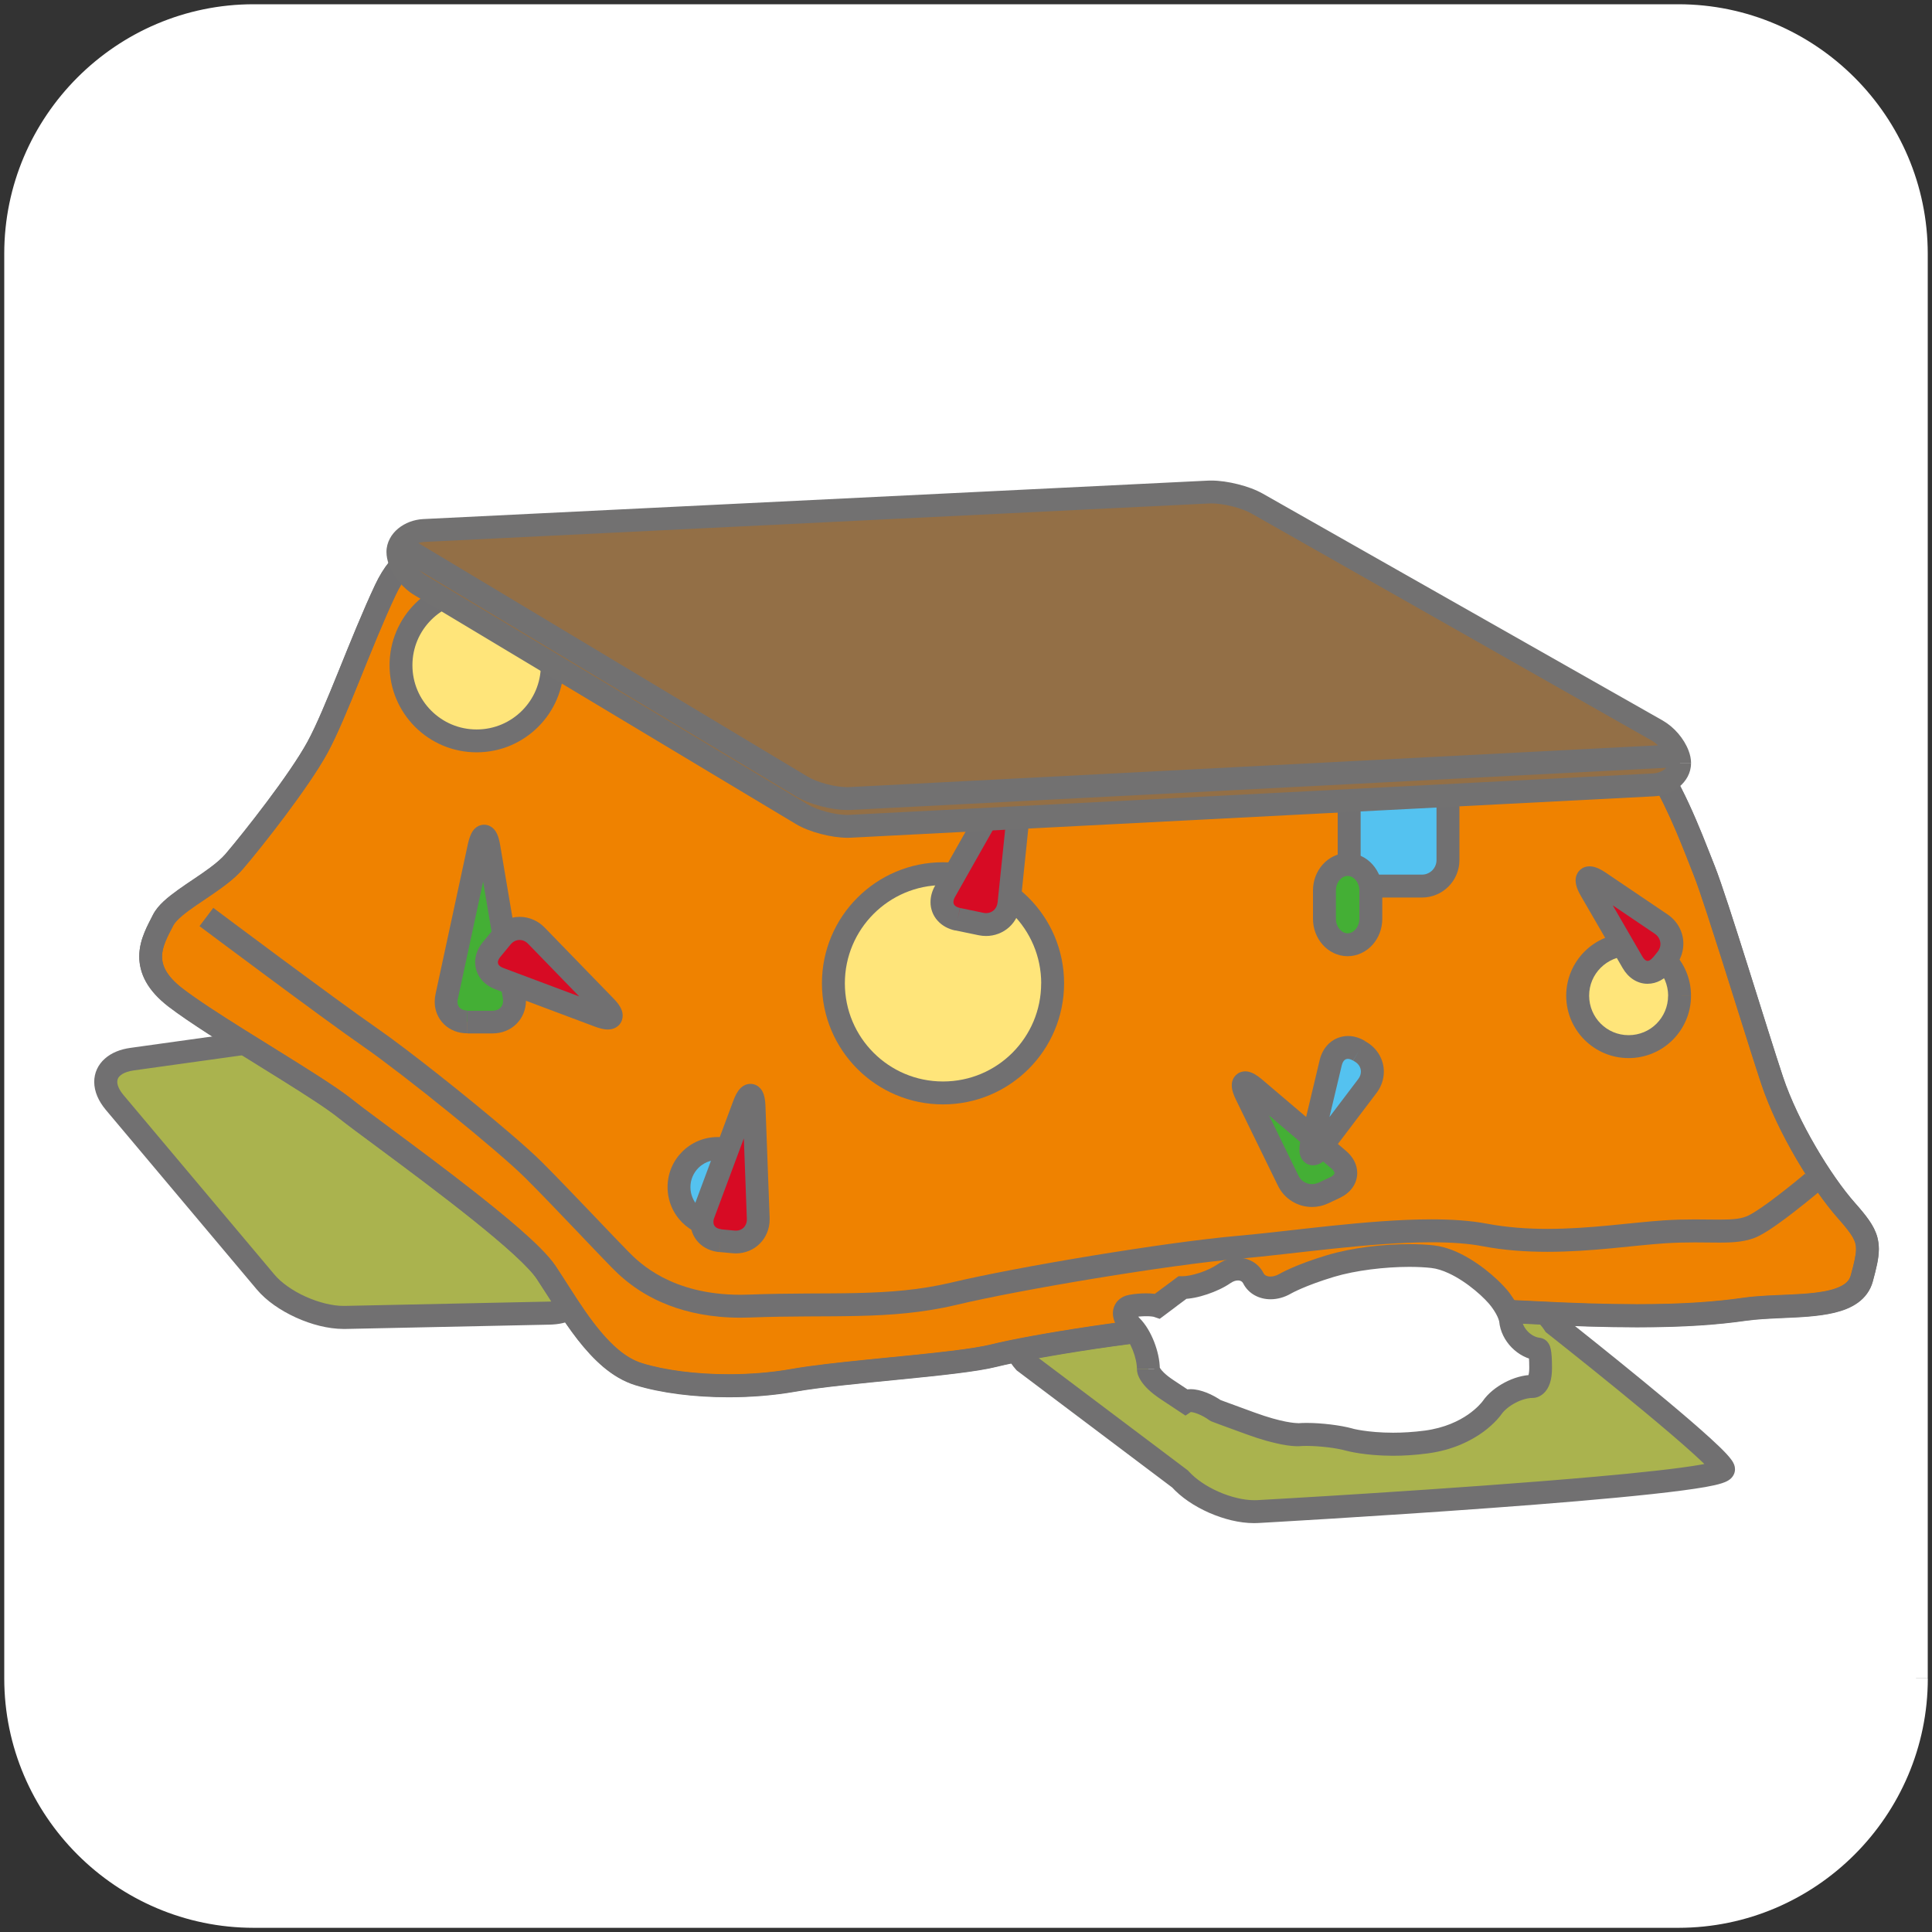 <?xml version="1.0" encoding="utf-8"?>
<!-- Generator: Adobe Illustrator 25.4.8, SVG Export Plug-In . SVG Version: 6.00 Build 0)  -->
<svg version="1.1" id="レイヤー_1" xmlns="http://www.w3.org/2000/svg" xmlns:xlink="http://www.w3.org/1999/xlink" x="0px"
	 y="0px" viewBox="0 0 300 300" style="enable-background:new 0 0 300 300;" xml:space="preserve">
<rect x="0" y="0" width="300" height="300" fill="#333333" stroke="none"/>
<style type="text/css">
	.st0{fill:#FFFFFF;}
	.st1{fill:#AAB34E;}
	.st2{fill:#717071;}
	.st3{fill:#EF8200;}
	.st4{fill:#FFE57A;}
	.st5{fill:#54C2F0;}
	.st6{fill:#44AF35;}
	.st7{fill:#D70B24;}
	.st8{fill:#936F46;}
	.st9{fill:#727171;}
</style>
<path class="st0" d="M297.5,260.62c0,20.28-16.59,36.88-36.88,36.88H39.38c-20.28,0-36.88-16.59-36.88-36.88V39.38
	C2.5,19.09,19.09,2.5,39.38,2.5h221.25c20.28,0,36.88,16.59,36.88,36.88v221.24H297.5z"/>
<path class="st0" d="M297.5,260.62h-1.84c0,9.63-3.94,18.38-10.29,24.74c-6.36,6.36-15.11,10.29-24.74,10.29H39.38
	c-9.63,0-18.38-3.94-24.74-10.29C8.28,279,4.35,270.25,4.35,260.62V39.38c0-9.63,3.94-18.38,10.29-24.74s15.1-10.3,24.74-10.3
	h221.25c9.63,0,18.38,3.94,24.74,10.29c6.36,6.36,10.29,15.11,10.29,24.74v221.25H297.5h1.84V39.38
	c-0.01-21.31-17.41-38.71-38.72-38.72H39.38c-21.31,0-38.72,17.41-38.72,38.72v221.25c0.01,21.31,17.41,38.71,38.72,38.72h221.25
	c21.31-0.01,38.71-17.41,38.72-38.72h-1.85V260.62z"/>
<path class="st1" d="M50.52,166c-3.06-2.72-8.94-4.48-13.07-3.9l-16.93,2.36c-4.13,0.57-5.35,3.6-2.73,6.72l23.43,27.87
	c2.62,3.12,8.18,5.6,12.34,5.51l31.72-0.67c4.17-0.09,5.07-2.39,2.01-5.12L50.52,166z"/>
<path class="st2" d="M50.52,166l1.18-1.33c-1.58-1.4-3.62-2.47-5.82-3.24c-2.2-0.76-4.55-1.21-6.75-1.21c-0.66,0-1.3,0.04-1.93,0.13
	l-16.93,2.36c-1.58,0.22-2.94,0.75-3.98,1.67c-0.52,0.45-0.94,1.01-1.23,1.63c-0.29,0.62-0.43,1.31-0.43,1.99
	c0.01,1.53,0.68,3,1.8,4.34l23.43,27.87c1.53,1.82,3.72,3.29,6.1,4.38c2.39,1.08,4.96,1.76,7.38,1.77h0.27l31.72-0.67
	c1.45-0.04,2.67-0.28,3.71-0.88c0.52-0.3,0.99-0.72,1.33-1.26c0.34-0.54,0.53-1.19,0.52-1.81c0-0.84-0.29-1.61-0.7-2.3
	c-0.42-0.7-0.99-1.34-1.7-1.98L51.7,164.67L50.52,166l-1.18,1.33l36.78,32.78c0.51,0.45,0.85,0.87,1.03,1.16
	c0.18,0.3,0.19,0.46,0.19,0.46h0.13l-0.12-0.04l-0.01,0.04h0.13l-0.12-0.04l0.2,0.06l-0.18-0.11l-0.02,0.05l0.2,0.06l-0.18-0.11
	l0.1,0.06l-0.09-0.07l-0.01,0.01l0.1,0.06l-0.09-0.07l-0.01,0.01c-0.04,0.04-0.21,0.16-0.57,0.27c-0.35,0.11-0.88,0.19-1.54,0.2
	l-31.72,0.67h-0.19c-1.72,0.01-3.91-0.54-5.91-1.45c-2-0.9-3.81-2.18-4.84-3.43l-23.43-27.87c-0.75-0.89-0.97-1.62-0.96-2.05
	c0-0.2,0.04-0.35,0.1-0.5c0.1-0.22,0.29-0.45,0.68-0.7c0.39-0.24,0.99-0.46,1.79-0.57l16.93-2.36c0.44-0.06,0.92-0.09,1.43-0.09
	c1.72,0,3.73,0.37,5.58,1.02c1.85,0.64,3.54,1.57,4.63,2.54L50.52,166z"/>
<path class="st1" d="M161.44,205.44c-3.97,0.31-5.02,3.03-2.33,6.06l24.11,18.16c2.69,3.03,8.14,5.31,12.11,5.07
	c0,0,73.3-4.1,72.31-6.63s-26.31-22.47-26.31-22.47c-2.21-3.42-7.26-5.94-11.23-5.63L161.44,205.44z"/>
<path class="st2" d="M161.44,205.44l-0.14-1.77c-1.48,0.12-2.77,0.51-3.8,1.3c-0.51,0.4-0.94,0.9-1.23,1.48s-0.44,1.23-0.44,1.88
	c0,0.78,0.2,1.54,0.53,2.26c0.34,0.72,0.81,1.42,1.41,2.09l0.12,0.13l24.25,18.26l1.07-1.42l-1.33,1.18
	c1.52,1.7,3.61,3.07,5.87,4.07c2.27,0.99,4.7,1.61,6.98,1.61c0.23,0,0.47-0.01,0.7-0.02h-0.01c0.01,0,18.09-1.01,36.19-2.34
	c9.05-0.66,18.1-1.41,24.92-2.15c3.41-0.37,6.26-0.74,8.31-1.1c1.03-0.19,1.85-0.36,2.52-0.58c0.34-0.11,0.64-0.22,0.98-0.42
	c0.17-0.11,0.37-0.23,0.59-0.49c0.11-0.13,0.23-0.29,0.32-0.51c0.1-0.21,0.16-0.49,0.16-0.77c0-0.25-0.05-0.49-0.13-0.7
	c-0.11-0.28-0.23-0.47-0.35-0.65c-0.24-0.34-0.51-0.66-0.85-1.03c-0.63-0.68-1.48-1.49-2.51-2.43c-3.59-3.28-9.36-8.03-14.26-12
	c-4.89-3.96-8.89-7.11-8.9-7.11l-1.1,1.4l1.49-0.97c-1.26-1.94-3.16-3.51-5.28-4.64s-4.48-1.82-6.78-1.83
	c-0.27,0-0.54,0.01-0.8,0.03l0,0l-68.67,5.44l0,0L161.44,205.44l0.14,1.77l68.67-5.44l0,0c0.17-0.01,0.35-0.02,0.53-0.02
	c1.55-0.01,3.43,0.51,5.11,1.41c1.68,0.89,3.14,2.15,3.96,3.43l0.16,0.25l0.23,0.18c0,0,0.39,0.31,1.09,0.86
	c2.42,1.92,8.51,6.76,14.08,11.39c2.78,2.31,5.44,4.57,7.43,6.37c1,0.9,1.83,1.68,2.4,2.28c0.29,0.3,0.51,0.55,0.65,0.72l0.14,0.18
	l0.01,0.01l0.54-0.33l-0.59,0.23l0.05,0.1l0.54-0.33l-0.59,0.23l1.53-0.59h-1.64c0,0.21,0.04,0.42,0.11,0.59l1.53-0.59h-1.64h1.63
	l-1.49-0.65c-0.08,0.17-0.14,0.41-0.14,0.65h1.63l-1.49-0.65l1.33,0.58l-0.9-1.14c-0.09,0.07-0.26,0.21-0.42,0.56l1.33,0.58
	l-0.9-1.14l0.58,0.73l-0.48-0.8l-0.09,0.07l0.58,0.73l-0.48-0.8l0.16,0.27l-0.14-0.28l-0.02,0.01l0.16,0.27l-0.14-0.28
	c-0.01,0.01-0.16,0.07-0.37,0.13c-0.43,0.13-1.13,0.28-2.03,0.44c-3.38,0.6-9.44,1.26-16.55,1.89c-10.68,0.95-23.78,1.86-34.2,2.53
	c-5.21,0.34-9.76,0.61-13,0.8c-1.62,0.1-2.91,0.17-3.8,0.22s-1.37,0.08-1.37,0.08h-0.01c-0.16,0.01-0.32,0.01-0.48,0.01
	c-1.62,0.01-3.67-0.48-5.55-1.31c-1.88-0.82-3.6-2-4.65-3.18l-0.12-0.13l-24.25-18.26l-1.07,1.42l1.33-1.18
	c-0.41-0.46-0.68-0.88-0.84-1.22s-0.2-0.6-0.2-0.76c0-0.14,0.02-0.21,0.06-0.29c0.06-0.11,0.17-0.26,0.5-0.44
	c0.33-0.17,0.87-0.34,1.62-0.39l0,0L161.44,205.44z"/>
<path class="st3" d="M76.8,87.84c-2.2-0.31-5.66-1.28-7.71-2.14c0,0-5.39-2.27-9.23,5.89c-3.84,8.15-7.68,19.17-10.55,24.45
	s-10.07,14.39-12.95,17.75s-9.59,6.24-11.03,9.11c-1.44,2.88-4.32,7.19,1.92,11.99c6.23,4.79,21.59,13.42,26.37,17.26
	c4.8,3.84,27.34,19.66,31.17,25.41c3.84,5.76,8.15,13.91,14.39,15.83c6.23,1.92,15.83,2.39,23.98,0.96
	c8.15-1.44,25.42-2.4,31.17-3.84s23.02-4.32,37.88-5.27c14.86-0.96,27.33-2.4,45.08-1.44c17.75,0.96,26.86,0.48,33.58-0.48
	c6.71-0.96,16.79,0.48,18.23-4.8c1.43-5.28,1.43-6.24-2.41-10.55c-3.83-4.32-9.1-12.95-11.5-20.14s-8.63-27.8-10.55-32.6
	c-1.92-4.8-6.72-18.22-11.99-20.62C247.37,112.2,76.8,87.84,76.8,87.84z"/>
<path class="st2" d="M76.8,87.84l0.25-1.76c-1.97-0.27-5.44-1.23-7.27-2.02c-0.15-0.06-1.05-0.43-2.44-0.43
	c-1.24-0.01-2.89,0.32-4.52,1.43c-1.64,1.1-3.23,2.93-4.57,5.78c-1.95,4.15-3.88,8.96-5.68,13.39c-1.79,4.42-3.47,8.48-4.83,10.97
	c-1.35,2.48-3.84,6.06-6.33,9.38s-5,6.43-6.4,8.07c-0.58,0.68-1.45,1.42-2.45,2.17c-1.5,1.12-3.3,2.25-4.9,3.39
	c-0.8,0.58-1.57,1.16-2.24,1.79c-0.67,0.63-1.26,1.29-1.68,2.12c-0.35,0.71-0.87,1.62-1.31,2.7c-0.44,1.07-0.81,2.33-0.81,3.74
	c0,1.25,0.31,2.61,1.05,3.93c0.74,1.32,1.88,2.59,3.49,3.83l0,0c1.63,1.25,3.79,2.7,6.2,4.26c3.61,2.33,7.79,4.88,11.51,7.21
	c1.86,1.16,3.6,2.27,5.09,3.25s2.73,1.86,3.55,2.51c1.26,1.01,3.56,2.71,6.41,4.82c4.27,3.17,9.74,7.24,14.48,11.04
	c2.37,1.9,4.56,3.73,6.31,5.33c0.87,0.8,1.64,1.54,2.25,2.19c0.62,0.65,1.09,1.22,1.36,1.63c1.88,2.81,3.94,6.33,6.37,9.46
	c1.22,1.56,2.54,3.03,4.01,4.27c1.47,1.23,3.11,2.24,4.96,2.81c4.02,1.23,9.15,1.87,14.47,1.87c3.47,0,7-0.28,10.34-0.86
	c3.94-0.7,10.3-1.3,16.35-1.9c3.03-0.3,5.99-0.6,8.58-0.92c2.59-0.32,4.78-0.65,6.37-1.05c2.76-0.69,8.51-1.77,15.35-2.79
	c6.86-1.01,14.85-1.97,22.21-2.43c11.45-0.74,21.4-1.75,33.35-1.75c3.62,0,7.43,0.09,11.52,0.31c6.8,0.37,12.35,0.53,17,0.53
	c7.52,0,12.68-0.41,16.92-1.02c1.56-0.22,3.4-0.31,5.3-0.4c2.86-0.13,5.85-0.22,8.47-0.85c1.31-0.32,2.54-0.78,3.61-1.55
	c1.07-0.76,1.94-1.9,2.31-3.29l0,0c0.54-2.02,0.93-3.5,0.94-5.03c0-0.62-0.08-1.24-0.24-1.85c-0.25-0.91-0.69-1.75-1.27-2.59
	s-1.31-1.71-2.22-2.74l0,0c-1.8-2.03-4.04-5.2-6.08-8.71c-2.05-3.51-3.92-7.39-5.06-10.82c-1.19-3.56-3.35-10.52-5.45-17.17
	c-1.05-3.33-2.08-6.58-2.98-9.32c-0.9-2.74-1.65-4.93-2.16-6.22c-0.47-1.17-1.14-2.93-1.95-4.92c-1.22-2.99-2.76-6.53-4.55-9.62
	c-0.9-1.55-1.85-2.98-2.89-4.2c-1.05-1.21-2.17-2.23-3.51-2.84c-0.22-0.1-0.39-0.15-0.6-0.21c-0.4-0.12-0.89-0.24-1.53-0.38
	c-2.44-0.53-6.94-1.33-13.01-2.33c-42.45-7.01-161.19-23.97-161.2-23.97L76.8,87.84l-0.25,1.76c0,0,0.67,0.1,1.92,0.27
	c9.38,1.34,51.62,7.4,92.14,13.41c20.26,3,40.08,5.99,55.14,8.37c7.53,1.19,13.87,2.22,18.47,3.03c2.3,0.4,4.16,0.75,5.51,1.03
	c0.67,0.14,1.22,0.26,1.61,0.36c0.2,0.05,0.35,0.09,0.46,0.12l0.12,0.04v-0.01l-0.01,0.01l0,0v-0.01l-0.01,0.01
	c0.42,0.19,0.93,0.54,1.47,1.05c0.94,0.89,1.96,2.25,2.93,3.84c1.46,2.39,2.82,5.3,3.97,8c1.15,2.7,2.08,5.17,2.72,6.78
	c0.45,1.11,1.2,3.3,2.08,6c1.33,4.06,2.99,9.33,4.54,14.26c1.55,4.93,2.99,9.51,3.9,12.24c1.26,3.76,3.22,7.8,5.37,11.48
	s4.46,6.99,6.49,9.28l0,0c1.17,1.31,1.91,2.26,2.32,2.97c0.2,0.36,0.32,0.65,0.4,0.94c0.08,0.28,0.11,0.56,0.11,0.9
	c0.01,0.83-0.27,2.11-0.82,4.1l0,0c-0.11,0.39-0.27,0.68-0.52,0.95c-0.42,0.47-1.2,0.92-2.32,1.24c-1.68,0.49-4.02,0.69-6.49,0.8
	c-2.47,0.12-5.08,0.17-7.44,0.51c-4.06,0.58-9.03,0.99-16.42,0.99c-4.57,0-10.05-0.16-16.81-0.52c-4.16-0.23-8.03-0.32-11.71-0.32
	c-12.16,0-22.21,1.03-33.58,1.76c-7.5,0.48-15.57,1.44-22.5,2.47c-6.94,1.03-12.7,2.11-15.7,2.85c-1.29,0.32-3.42,0.66-5.94,0.97
	c-3.79,0.47-8.51,0.91-13.05,1.36c-4.55,0.46-8.9,0.93-12.06,1.49c-3.1,0.55-6.45,0.81-9.72,0.81c-5.02,0-9.9-0.62-13.42-1.72
	c-1.27-0.39-2.51-1.12-3.72-2.14c-1.81-1.52-3.53-3.66-5.14-5.97c-1.61-2.32-3.11-4.8-4.58-7c-0.6-0.89-1.43-1.82-2.47-2.86
	c-1.81-1.81-4.26-3.92-7-6.14c-4.1-3.33-8.85-6.92-12.96-9.98c-2.06-1.53-3.96-2.94-5.53-4.11c-1.58-1.17-2.84-2.12-3.58-2.72
	c-1.3-1.04-3.18-2.31-5.41-3.75c-3.34-2.15-7.45-4.66-11.31-7.08c-3.85-2.41-7.45-4.74-9.68-6.45l0,0
	c-1.32-1.02-2.11-1.95-2.56-2.75c-0.45-0.81-0.59-1.49-0.6-2.19c0-0.78,0.21-1.58,0.55-2.4c0.33-0.82,0.79-1.64,1.2-2.45
	c0.15-0.33,0.68-0.94,1.47-1.59c1.18-0.98,2.89-2.08,4.6-3.25c1.71-1.18,3.43-2.41,4.72-3.91c1.48-1.72,4.01-4.86,6.55-8.25
	c2.54-3.4,5.08-7.01,6.61-9.81c1.52-2.8,3.2-6.89,5-11.33s3.71-9.21,5.6-13.21c1.13-2.4,2.33-3.66,3.33-4.34
	c1.01-0.67,1.87-0.82,2.54-0.82c0.37,0,0.67,0.05,0.86,0.1c0.1,0.02,0.16,0.04,0.2,0.06l0.01-0.02l-0.01,0.02l0,0l0.01-0.02
	l-0.01,0.02c2.26,0.94,5.72,1.9,8.15,2.26L76.8,87.84z"/>
<path class="st2" d="M76.8,87.8l0.25-1.76c-1.97-0.27-5.44-1.23-7.27-2.01c-0.15-0.06-1.05-0.43-2.44-0.43
	c-1.24,0-2.88,0.32-4.52,1.42c-1.64,1.1-3.23,2.93-4.57,5.77c-1.95,4.15-3.88,8.97-5.67,13.4s-3.47,8.49-4.83,10.97
	c-1.35,2.48-3.84,6.05-6.34,9.37c-2.49,3.32-5,6.43-6.4,8.07l0,0c-0.58,0.68-1.45,1.42-2.45,2.16c-1.5,1.12-3.3,2.24-4.9,3.39
	c-0.8,0.58-1.57,1.16-2.24,1.78c-0.67,0.63-1.26,1.29-1.68,2.12l0,0c-0.35,0.71-0.86,1.62-1.3,2.7c-0.44,1.07-0.81,2.33-0.81,3.75
	c0,1.25,0.31,2.61,1.05,3.93c0.74,1.32,1.88,2.59,3.49,3.83c1.63,1.25,3.78,2.7,6.19,4.26c3.61,2.33,7.79,4.89,11.51,7.21
	c1.86,1.16,3.6,2.27,5.09,3.25s2.73,1.85,3.55,2.51l0,0c1.26,1,3.56,2.71,6.41,4.82c4.27,3.17,9.74,7.24,14.48,11.04
	c2.37,1.9,4.56,3.73,6.31,5.33c0.87,0.8,1.64,1.54,2.25,2.2c0.62,0.65,1.09,1.22,1.36,1.63c1.88,2.81,3.94,6.33,6.37,9.45
	c1.22,1.56,2.54,3.03,4.01,4.27c1.47,1.23,3.11,2.24,4.96,2.81c4.02,1.23,9.16,1.87,14.48,1.88c3.46,0,7-0.28,10.33-0.86
	c3.94-0.7,10.3-1.3,16.35-1.9c3.03-0.3,5.99-0.6,8.58-0.92c2.59-0.32,4.78-0.65,6.36-1.05c2.76-0.69,8.5-1.77,15.35-2.78
	c6.86-1.01,14.85-1.96,22.22-2.44c11.47-0.74,21.42-1.75,33.39-1.75c3.61,0,7.4,0.09,11.48,0.31c6.8,0.37,12.35,0.53,17,0.53
	c7.52,0,12.68-0.41,16.92-1.02c1.56-0.22,3.4-0.32,5.3-0.4c2.86-0.13,5.85-0.22,8.46-0.85c1.31-0.32,2.54-0.78,3.61-1.55
	c1.07-0.76,1.94-1.9,2.31-3.29l0,0c0.54-2.02,0.93-3.5,0.94-5.03c0-0.62-0.08-1.24-0.24-1.85c-0.25-0.91-0.69-1.75-1.27-2.59
	s-1.31-1.71-2.22-2.74c-1.8-2.03-4.04-5.2-6.08-8.71c-2.05-3.51-3.92-7.39-5.07-10.82c-1.19-3.56-3.35-10.52-5.45-17.17
	c-1.05-3.33-2.09-6.58-2.98-9.32c-0.9-2.74-1.65-4.93-2.16-6.22c-0.47-1.17-1.14-2.92-1.95-4.91c-1.22-2.99-2.76-6.53-4.55-9.61
	c-0.9-1.55-1.85-2.98-2.89-4.2c-1.04-1.21-2.17-2.22-3.51-2.84c-0.22-0.1-0.39-0.15-0.6-0.21c-0.4-0.12-0.89-0.24-1.53-0.38
	c-2.45-0.53-6.94-1.33-13.01-2.34c-42.44-7.02-161.19-23.99-161.2-23.99L76.8,87.8l-0.25,1.76c0,0,0.67,0.1,1.92,0.27
	c9.38,1.34,51.62,7.41,92.14,13.41c20.26,3,40.08,5.99,55.14,8.37c7.53,1.19,13.87,2.23,18.47,3.03c2.3,0.4,4.16,0.75,5.51,1.03
	c0.67,0.14,1.22,0.26,1.61,0.36c0.2,0.05,0.35,0.09,0.46,0.12l0.12,0.04v-0.01v0.01l0,0v-0.01v0.01c0.42,0.19,0.93,0.54,1.46,1.05
	c0.94,0.89,1.96,2.25,2.93,3.84c1.46,2.39,2.82,5.3,3.97,7.99c1.15,2.7,2.08,5.17,2.72,6.77c0.45,1.11,1.2,3.3,2.08,6
	c1.33,4.06,2.99,9.33,4.54,14.26c1.55,4.93,2.99,9.51,3.9,12.24c1.26,3.76,3.22,7.8,5.37,11.49c2.15,3.68,4.46,6.99,6.5,9.28
	c1.16,1.31,1.91,2.26,2.32,2.98c0.2,0.36,0.33,0.66,0.4,0.94c0.08,0.28,0.11,0.56,0.11,0.9c0.01,0.83-0.27,2.11-0.82,4.09l0,0
	c-0.11,0.39-0.27,0.68-0.52,0.95c-0.42,0.47-1.2,0.91-2.32,1.24c-1.68,0.49-4.02,0.69-6.49,0.8c-2.47,0.12-5.08,0.17-7.44,0.51
	c-4.06,0.58-9.03,0.99-16.42,0.99c-4.57,0-10.05-0.16-16.81-0.52c-4.14-0.22-8-0.31-11.67-0.31c-12.18,0-22.24,1.02-33.62,1.76
	c-7.5,0.48-15.57,1.45-22.51,2.47c-6.94,1.03-12.7,2.1-15.7,2.85c-1.29,0.32-3.41,0.66-5.94,0.97c-3.79,0.47-8.51,0.91-13.05,1.36
	c-4.55,0.46-8.9,0.93-12.06,1.49c-3.1,0.55-6.44,0.81-9.72,0.81c-5.02,0-9.9-0.63-13.43-1.72c-1.27-0.39-2.51-1.12-3.72-2.14
	c-1.81-1.52-3.53-3.66-5.14-5.97c-1.61-2.32-3.11-4.79-4.58-7c-0.6-0.89-1.43-1.82-2.47-2.86c-1.81-1.81-4.26-3.92-7-6.14
	c-4.1-3.34-8.85-6.92-12.96-9.99c-2.06-1.53-3.96-2.94-5.53-4.11c-1.58-1.17-2.84-2.12-3.58-2.72l0,0c-1.3-1.04-3.18-2.31-5.41-3.74
	c-3.34-2.15-7.45-4.66-11.31-7.08c-3.85-2.41-7.45-4.74-9.68-6.46c-1.32-1.02-2.1-1.94-2.56-2.75c-0.45-0.81-0.59-1.49-0.6-2.19
	c0-0.78,0.21-1.58,0.55-2.4c0.33-0.82,0.78-1.64,1.19-2.45l0,0c0.16-0.33,0.68-0.95,1.47-1.59c1.18-0.98,2.89-2.08,4.6-3.25
	c1.71-1.18,3.43-2.41,4.72-3.9l0,0c1.48-1.72,4.01-4.86,6.55-8.25c2.54-3.4,5.09-7.01,6.61-9.8s3.2-6.89,5-11.34
	c1.8-4.44,3.71-9.22,5.6-13.22c1.13-2.4,2.33-3.66,3.33-4.33c1.01-0.67,1.87-0.82,2.54-0.82c0.37,0,0.67,0.05,0.86,0.1
	c0.1,0.02,0.16,0.04,0.2,0.06l0.01-0.02l-0.01,0.02l0,0l0.01-0.02l-0.01,0.02c2.26,0.94,5.73,1.9,8.15,2.25L76.8,87.8z"/>
<path class="st4" d="M163.45,152.69c0,9.4-7.62,17.02-17.02,17.02c-9.4,0-17.02-7.62-17.02-17.02c0-9.4,7.62-17.02,17.02-17.02
	S163.45,143.29,163.45,152.69z"/>
<path class="st2" d="M163.45,152.69h-1.78c0,4.22-1.7,8.01-4.46,10.78c-2.76,2.76-6.56,4.46-10.78,4.46s-8.02-1.7-10.78-4.46
	c-2.76-2.76-4.46-6.56-4.46-10.78c0-4.21,1.7-8.01,4.46-10.78c2.76-2.76,6.56-4.47,10.78-4.47s8.02,1.7,10.78,4.47
	c2.76,2.76,4.46,6.56,4.47,10.78H163.45h1.78c0-10.38-8.42-18.8-18.8-18.8c-10.39,0-18.8,8.42-18.8,18.8
	c0,10.39,8.42,18.8,18.8,18.8s18.8-8.41,18.8-18.8H163.45z"/>
<path class="st4" d="M85.76,103.3c0,6.48-5.26,11.75-11.75,11.75s-11.75-5.26-11.75-11.75s5.26-11.75,11.75-11.75
	C80.5,91.54,85.76,96.8,85.76,103.3z"/>
<path class="st2" d="M85.76,103.3h-1.78c0,2.76-1.11,5.24-2.92,7.05c-1.81,1.81-4.29,2.92-7.05,2.92s-5.24-1.11-7.05-2.92
	c-1.81-1.81-2.92-4.29-2.92-7.05s1.11-5.24,2.92-7.05c1.81-1.81,4.29-2.92,7.05-2.92s5.24,1.11,7.05,2.92
	c1.81,1.81,2.92,4.29,2.92,7.05H85.76h1.78c0-7.48-6.06-13.53-13.53-13.53s-13.52,6.06-13.52,13.53s6.05,13.52,13.52,13.52
	s13.53-6.06,13.53-13.52H85.76z"/>
<path class="st4" d="M260.8,154.61c0,4.37-3.54,7.91-7.91,7.91s-7.91-3.54-7.91-7.91c0-4.37,3.54-7.91,7.91-7.91
	C257.26,146.7,260.8,150.24,260.8,154.61z"/>
<path class="st2" d="M260.8,154.61h-1.78c0,1.7-0.68,3.22-1.79,4.34c-1.11,1.11-2.64,1.79-4.34,1.79s-3.22-0.68-4.33-1.79
	s-1.79-2.63-1.8-4.34c0-1.7,0.68-3.22,1.8-4.34c1.12-1.11,2.64-1.8,4.33-1.8c1.7,0,3.22,0.68,4.34,1.8c1.11,1.12,1.79,2.64,1.8,4.34
	H260.8h1.78c0-5.35-4.33-9.69-9.69-9.69c-5.35,0-9.68,4.34-9.69,9.69c0,5.35,4.34,9.69,9.69,9.69c2.67,0,5.1-1.08,6.85-2.83
	s2.84-4.18,2.84-6.85L260.8,154.61L260.8,154.61z"/>
<path class="st5" d="M117.41,184.34c0,3.32-2.67,6-5.99,6c-3.31,0-5.99-2.68-5.99-6c0-3.3,2.68-5.99,5.99-5.99
	C114.73,178.35,117.41,181.04,117.41,184.34z"/>
<path class="st2" d="M117.41,184.34h-1.78c0,2.34-1.88,4.22-4.21,4.22s-4.21-1.88-4.21-4.22c0-1.17,0.47-2.21,1.23-2.98
	c0.77-0.77,1.81-1.23,2.98-1.24c1.17,0,2.21,0.47,2.98,1.23c0.76,0.77,1.23,1.81,1.23,2.98h1.78h1.78c0-4.28-3.47-7.77-7.76-7.77
	c-4.3,0-7.77,3.48-7.77,7.77c0,2.14,0.87,4.1,2.27,5.5c1.4,1.4,3.35,2.28,5.5,2.28c2.14,0,4.09-0.87,5.49-2.28
	c1.4-1.4,2.27-3.36,2.27-5.5h-1.78V184.34z"/>
<path class="st2" d="M30.98,143.81c0,0,4.8,3.6,10.38,7.73c5.58,4.14,11.93,8.81,15.09,10.99l0,0c3.04,2.11,8.31,6.18,13.32,10.24
	c2.51,2.03,4.95,4.06,7.03,5.84s3.8,3.33,4.82,4.35l0,0c2.14,2.13,5.01,5.12,7.58,7.82c2.58,2.7,4.84,5.09,5.84,6.09
	c0.46,0.47,1.21,1.21,2.22,2.03c1.53,1.24,3.7,2.68,6.62,3.79c2.92,1.12,6.59,1.92,11.1,1.92c0.5,0,1.01-0.01,1.53-0.03
	c6.17-0.24,11.55-0.12,16.7-0.24c5.15-0.12,10.09-0.48,15.3-1.72c9.92-2.37,33-6.22,43.87-7.16c4.24-0.37,9.32-1.01,14.55-1.56
	c5.22-0.55,10.59-1,15.32-1c3,0,5.75,0.18,8.01,0.62c3.36,0.64,6.75,0.86,10.02,0.86c6.96,0,13.48-1.01,18.24-1.32
	c1.72-0.11,3.24-0.14,4.62-0.14c1.43,0,2.69,0.03,3.86,0.03c1.14,0,2.18-0.03,3.19-0.17s1.99-0.39,2.92-0.86
	c0.87-0.44,1.84-1.07,2.87-1.8c3.06-2.16,6.58-5.15,6.6-5.16l-2.3-2.71c0,0-0.09,0.08-0.26,0.22c-0.6,0.51-2.17,1.8-3.88,3.11
	c-0.85,0.66-1.74,1.32-2.56,1.88c-0.81,0.56-1.56,1.03-2.06,1.27c-0.5,0.25-1.07,0.42-1.81,0.52s-1.63,0.13-2.7,0.13
	c-1.1,0-2.38-0.03-3.86-0.03c-1.42,0-3.03,0.03-4.85,0.15c-5.01,0.34-11.38,1.32-18.01,1.32c-3.11,0-6.28-0.22-9.36-0.8
	c-2.59-0.49-5.53-0.68-8.67-0.68c-4.95,0-10.42,0.47-15.69,1.02s-10.36,1.19-14.49,1.55c-11.19,0.99-34.16,4.81-44.38,7.25
	c-4.86,1.15-9.51,1.5-14.56,1.62c-5.04,0.12-10.46,0-16.76,0.24c-0.47,0.02-0.94,0.03-1.39,0.03c-5.45,0-9.35-1.27-12.12-2.71
	c-1.39-0.73-2.49-1.5-3.35-2.2c-0.87-0.7-1.49-1.32-1.94-1.78c-0.92-0.92-3.21-3.33-5.79-6.03s-5.46-5.7-7.64-7.88l0,0
	c-1.15-1.15-2.9-2.72-5.02-4.53c-3.17-2.72-7.14-5.97-10.91-8.95s-7.33-5.69-9.73-7.35l0,0c-3.07-2.12-9.43-6.8-15-10.92
	c-2.79-2.07-5.38-4-7.27-5.41c-0.95-0.71-1.72-1.29-2.26-1.69c-0.54-0.4-0.83-0.62-0.84-0.63L30.98,143.81z"/>
<path class="st0" d="M178.32,212.6c0-2.22-1.19-5.22-2.64-6.67s-1.45-2.86,0-3.12s3.28-0.26,4.07,0c0,0,0,0,1.92-1.44
	c1.92-1.43,1.92-1.43,1.92-1.43c1.85,0,4.76-0.97,6.48-2.16c1.71-1.19,3.76-0.87,4.56,0.71c0.79,1.58,3.01,1.96,4.92,0.85
	c0,0,2.27-1.32,7.07-2.76c4.8-1.44,11.5-1.92,15.82-1.44c4.32,0.48,9.12,4.79,10.55,6.71c1.44,1.92,1.55,3.18,1.55,3.18
	c0.2,2.21,2.16,4.22,4.37,4.46c0,0,0.31,0.03,0.31,2.92c0,2.88-1.24,2.88-1.24,2.88c-2.22,0-5.06,1.5-6.32,3.32
	c0,0-2.99,4.35-10.19,5.31c-7.19,0.96-11.94-0.36-11.94-0.36c-2.14-0.59-5.69-0.94-7.91-0.77c0,0-2.22,0.17-7.49-1.75
	s-5.35-1.98-5.35-1.98c-1.8-1.29-3.93-1.91-4.72-1.39c0,0,0,0-2.88-1.91C178.32,213.84,178.32,212.6,178.32,212.6z"/>
<path class="st2" d="M178.32,212.6h1.78c-0.01-1.42-0.36-2.89-0.9-4.28c-0.55-1.38-1.28-2.66-2.26-3.65
	c-0.26-0.26-0.43-0.49-0.51-0.64l-0.06-0.15v-0.01l-0.23,0.05h0.23v-0.05l-0.23,0.05h0.23h-0.74l0.53,0.5
	c0.15-0.14,0.23-0.41,0.21-0.5h-0.74l0.53,0.5l-0.44-0.41l0.27,0.54l0.17-0.13l-0.44-0.41l0.27,0.54l-0.07-0.15l0.05,0.16l0.02-0.01
	l-0.07-0.15l0.05,0.16l0.04-0.01c0.6-0.11,1.33-0.17,1.97-0.17c0.32,0,0.61,0.01,0.83,0.04c0.22,0.02,0.39,0.06,0.39,0.07l0.88,0.3
	l0.75-0.56c0,0,0,0,1.92-1.44h-0.01c1.92-1.43,1.92-1.43,1.92-1.43l-1.06-1.43v1.78c1.23-0.01,2.54-0.29,3.85-0.73
	c1.31-0.44,2.58-1.02,3.64-1.75c0.43-0.3,0.83-0.4,1.14-0.4c0.22,0,0.39,0.05,0.51,0.12c0.12,0.07,0.21,0.16,0.3,0.33
	c0.41,0.82,1.07,1.47,1.82,1.87c0.75,0.41,1.59,0.6,2.43,0.6c1.07,0,2.16-0.3,3.16-0.88l-0.34-0.59l0.34,0.59l0,0l-0.34-0.59
	l0.34,0.59c0.03-0.02,2.18-1.24,6.69-2.6c3.35-1.01,7.92-1.55,11.69-1.55c1.26,0,2.43,0.06,3.42,0.17c0.82,0.09,1.76,0.38,2.72,0.83
	c1.43,0.66,2.88,1.65,4.07,2.64c1.19,0.98,2.14,1.99,2.54,2.54c0.62,0.83,0.93,1.47,1.08,1.87c0.07,0.2,0.11,0.33,0.13,0.4
	l0.01,0.05l0.86-0.13l-0.87,0.08l0.01,0.06l0.86-0.13l-0.87,0.08c0.15,1.58,0.89,2.98,1.93,4.05c1.05,1.07,2.43,1.84,4.01,2.02
	l0.19-1.74l-1.07,1.39c0.21,0.17,0.54,0.32,0.88,0.35l0.19-1.74l-1.07,1.39l0.92-1.2l-1.42,0.56c0.04,0.09,0.12,0.33,0.5,0.64
	l0.92-1.2l-1.42,0.56l0.59-0.23l-0.61,0.17l0.02,0.06l0.59-0.23l-0.61,0.17l0.01,0.02c0.03,0.14,0.12,0.79,0.12,2.17
	c0,0.59-0.07,0.97-0.13,1.17c-0.04,0.15-0.08,0.2-0.08,0.2l0.47,0.31l-0.22-0.49c-0.14,0.06-0.24,0.17-0.24,0.18l0.47,0.31
	l-0.22-0.49l0.49,1.09v-1.18c-0.19,0-0.35,0.03-0.49,0.09l0.49,1.09v-1.18c-1.51,0.01-2.99,0.47-4.35,1.18
	c-1.35,0.72-2.58,1.68-3.43,2.91l0,0c-0.09,0.12-0.81,1.06-2.26,2.07c-1.45,1-3.62,2.07-6.7,2.49c-1.83,0.24-3.5,0.33-4.95,0.33
	c-2,0-3.6-0.17-4.68-0.33c-0.54-0.08-0.96-0.16-1.23-0.22c-0.14-0.03-0.23-0.05-0.3-0.07l-0.06-0.02h-0.01l-0.16,0.6l0.17-0.6l0,0
	l-0.16,0.6l0.17-0.6c-1.01-0.28-2.21-0.49-3.45-0.64c-1.24-0.15-2.52-0.24-3.68-0.24c-0.48,0-0.95,0.01-1.38,0.05l0.06,0.78
	l-0.03-0.79h-0.03l0.06,0.78l-0.03-0.79h-0.05c-0.34,0-2.41-0.07-6.73-1.65c-2.63-0.96-3.97-1.45-4.64-1.7
	c-0.33-0.13-0.5-0.19-0.58-0.22l-0.04-0.01l0,0l-0.51,1.22l0.55-1.19l-0.05-0.02l-0.51,1.22l0.55-1.19l-0.72,1.56l0.8-1.52
	l-0.07-0.04l-0.72,1.56l0.8-1.52l-0.82,1.57l0.89-1.53l-0.07-0.04l-0.82,1.57l0.89-1.53l0,0l-0.9,1.54l1.03-1.45l-0.14-0.09
	l-0.9,1.54l1.03-1.45c-0.81-0.57-1.65-1.03-2.48-1.36c-0.84-0.32-1.64-0.54-2.49-0.54c-0.54,0.01-1.14,0.08-1.77,0.49l0.99,1.48
	l0.98-1.48c0,0,0,0-0.36-0.24s-1.08-0.72-2.52-1.67l0,0c-1.3-0.86-1.83-1.5-2.02-1.79l-0.09-0.16l-0.01-0.03l-0.87,0.31h0.91
	c0-0.19-0.03-0.3-0.04-0.31l-0.87,0.31h0.91h-1.79h-1.78c-0.01,0.35,0.12,1.03,0.65,1.83c0.53,0.81,1.44,1.75,3.02,2.8l0,0
	c2.88,1.91,2.88,1.91,2.88,1.91l0.99,0.65l0.98-0.66l-0.41-0.61l0.17,0.72c0.03-0.01,0.12-0.03,0.24-0.11l-0.41-0.61l0.17,0.72
	l-0.06-0.24l0.04,0.24h0.02l-0.06-0.24l0.04,0.24h0.01h0.04c0.17-0.01,0.65,0.08,1.18,0.3c0.54,0.21,1.16,0.54,1.72,0.95l0.07,0.05
	l0.96-1.5l-0.96,1.5l0,0l0.96-1.5l-0.96,1.5c0.15,0.09,0.18,0.1,0.22,0.12l0.12,0.05c0.12,0.05,0.38,0.15,1.16,0.44
	c0.78,0.29,2.06,0.76,4.21,1.54c4.63,1.69,7.11,1.86,7.95,1.86c0.15,0,0.24-0.01,0.29-0.01c0.32-0.03,0.7-0.04,1.11-0.04
	c0.98,0,2.15,0.08,3.26,0.21s2.17,0.33,2.92,0.54c0.12,0.03,2.83,0.77,7.23,0.78c1.6,0,3.42-0.1,5.42-0.37
	c3.92-0.52,6.76-1.99,8.61-3.34c1.85-1.36,2.72-2.6,2.81-2.72c0.4-0.59,1.22-1.29,2.16-1.78c0.93-0.5,1.98-0.78,2.69-0.77
	c0.17,0,0.47-0.02,0.83-0.16c0.27-0.1,0.58-0.28,0.86-0.53c0.43-0.38,0.77-0.93,0.99-1.58c0.22-0.66,0.33-1.43,0.33-2.38
	c0-1.51-0.07-2.31-0.19-2.91c-0.07-0.3-0.13-0.55-0.33-0.88c-0.1-0.16-0.24-0.35-0.47-0.53s-0.56-0.33-0.9-0.37
	c-0.63-0.06-1.33-0.42-1.86-0.97c-0.54-0.55-0.88-1.26-0.93-1.88c-0.02-0.3-0.26-1.9-1.9-4.08c-0.45-0.6-1.07-1.28-1.85-2.02
	c-1.16-1.1-2.66-2.31-4.36-3.33c-1.69-1.01-3.57-1.84-5.57-2.07c-1.16-0.13-2.45-0.19-3.82-0.19c-4.1,0-8.87,0.55-12.71,1.7
	c-4.94,1.48-7.34,2.86-7.45,2.93c-0.48,0.28-0.97,0.4-1.37,0.4c-0.31,0-0.57-0.07-0.73-0.16c-0.17-0.1-0.26-0.19-0.34-0.34
	c-0.38-0.77-0.98-1.4-1.69-1.81s-1.51-0.61-2.3-0.61c-1.1,0-2.2,0.36-3.17,1.03c-0.66,0.46-1.7,0.96-2.74,1.3
	c-1.03,0.35-2.1,0.55-2.72,0.54H183l-0.47,0.35c0,0,0,0-0.24,0.18s-0.72,0.54-1.68,1.25h-0.01c-1.92,1.44-1.92,1.44-1.92,1.44
	l1.07,1.42l0.56-1.69c-0.39-0.13-0.75-0.19-1.14-0.23s-0.79-0.06-1.21-0.06c-0.84,0-1.75,0.07-2.6,0.23
	c-0.63,0.11-1.28,0.39-1.79,0.92s-0.77,1.29-0.76,1.94c0,0.67,0.2,1.25,0.48,1.78s0.66,1.02,1.13,1.48
	c0.47,0.46,1.06,1.41,1.47,2.45c0.41,1.03,0.66,2.17,0.65,2.97L178.32,212.6L178.32,212.6z"/>
<path class="st5" d="M224.84,133.56c0,2.22-1.81,4.03-4.03,4.03h-7.28c-2.22,0-4.03-1.81-4.03-4.03v-8.24
	c0-2.22,1.81-4.03,4.03-4.03h7.28c2.22,0,4.03,1.81,4.03,4.03V133.56z"/>
<path class="st2" d="M224.84,133.56h-1.78c0,0.62-0.25,1.17-0.66,1.59c-0.42,0.41-0.97,0.66-1.59,0.66h-7.28
	c-0.62,0-1.17-0.25-1.59-0.66c-0.41-0.42-0.66-0.97-0.66-1.59v-8.24c0-0.62,0.25-1.17,0.66-1.59c0.42-0.41,0.97-0.66,1.59-0.66h7.28
	c0.62,0,1.17,0.25,1.59,0.66c0.41,0.42,0.66,0.97,0.66,1.59v8.24H224.84h1.78v-8.24c-0.01-3.21-2.6-5.8-5.81-5.81h-7.28
	c-3.21,0.01-5.8,2.6-5.81,5.81v8.24c0.01,3.21,2.6,5.8,5.81,5.81h7.28c3.21-0.01,5.8-2.6,5.81-5.81H224.84z"/>
<path class="st6" d="M205.66,138.27c0-2.22,1.62-4.03,3.6-4.03s3.6,1.81,3.6,4.03v4.4c0,2.22-1.62,4.03-3.6,4.03s-3.6-1.81-3.6-4.03
	V138.27z"/>
<path class="st2" d="M205.66,138.27h1.78c0-0.67,0.25-1.27,0.61-1.66c0.36-0.4,0.78-0.59,1.21-0.59c0.43,0,0.85,0.19,1.21,0.59
	s0.61,0.99,0.61,1.66v4.4c0,0.67-0.25,1.27-0.61,1.66c-0.36,0.4-0.78,0.59-1.21,0.59c-0.43,0-0.85-0.19-1.21-0.59
	s-0.61-0.99-0.61-1.66v-4.4H205.66h-1.78v4.4c0,1.54,0.56,2.97,1.51,4.03c0.94,1.06,2.32,1.78,3.87,1.78c1.54,0,2.93-0.72,3.87-1.78
	c0.95-1.06,1.51-2.49,1.51-4.03v-4.4c0-1.54-0.56-2.97-1.51-4.03c-0.94-1.06-2.32-1.78-3.87-1.78c-1.54,0-2.93,0.72-3.87,1.78
	c-0.95,1.06-1.51,2.49-1.51,4.03H205.66z"/>
<path class="st6" d="M72.53,158.69c-2.22,0-3.65-1.77-3.18-3.94l5.02-23.29c0.47-2.17,1.15-2.15,1.52,0.03l3.93,23.22
	c0.37,2.19-1.14,3.98-3.36,3.98L72.53,158.69L72.53,158.69z"/>
<path class="st2" d="M72.53,158.69v-1.78c-0.56,0-0.89-0.18-1.12-0.39c-0.22-0.22-0.37-0.51-0.37-0.96c0-0.13,0.01-0.28,0.05-0.43
	l5.02-23.29c0.09-0.45,0.21-0.75,0.23-0.79l0,0l-0.8-0.46l0.59,0.69c0.16-0.14,0.2-0.22,0.21-0.23l-0.8-0.46l0.59,0.69l-0.92-1.08
	l0.56,1.31c0.17-0.07,0.28-0.16,0.37-0.22l-0.92-1.08l0.56,1.31l-0.61-1.42v1.55c0.23,0,0.44-0.05,0.61-0.12l-0.61-1.42v1.55v-1.55
	l-0.7,1.38c0.18,0.09,0.43,0.17,0.7,0.16v-1.55l-0.7,1.38l0.58-1.14l-1.06,0.73c0.05,0.07,0.17,0.24,0.49,0.41l0.58-1.14L74,131.07
	l0.51-0.36l-0.55,0.3l0.04,0.06l0.51-0.36l-0.55,0.3l0.19-0.1l-0.19,0.1v0.01l0.19-0.1l-0.19,0.1l0.02,0.05
	c0.04,0.11,0.12,0.38,0.18,0.75l3.93,23.22c0.02,0.13,0.03,0.24,0.03,0.36c0,0.49-0.17,0.84-0.43,1.1
	c-0.27,0.26-0.64,0.44-1.21,0.45h-3.92v1.74v1.78h3.92c1.43,0,2.76-0.53,3.7-1.47c0.95-0.93,1.49-2.24,1.49-3.63
	c0-0.31-0.03-0.63-0.08-0.95l-3.93-23.22c-0.11-0.64-0.24-1.16-0.46-1.67c-0.12-0.26-0.26-0.52-0.54-0.82
	c-0.14-0.15-0.33-0.3-0.58-0.43c-0.25-0.13-0.57-0.22-0.9-0.22s-0.64,0.09-0.88,0.2c-0.43,0.21-0.66,0.48-0.83,0.7
	c-0.25,0.34-0.38,0.66-0.51,1c-0.12,0.34-0.22,0.7-0.31,1.11l-5.02,23.29c-0.09,0.4-0.13,0.79-0.13,1.18
	c-0.01,1.34,0.52,2.61,1.45,3.51c0.92,0.9,2.22,1.41,3.6,1.4v-1.76H72.53z"/>
<path class="st7" d="M93.98,156.28c1.55,1.59,1.11,2.26-0.97,1.48l-15.46-5.8c-2.08-0.78-2.62-2.82-1.21-4.53l1.59-1.93
	c1.41-1.71,3.83-1.81,5.37-0.22L93.98,156.28z"/>
<path class="st2" d="M93.98,156.28l-1.28,1.24c0.25,0.26,0.41,0.47,0.47,0.56l0.02,0.04l0.15-0.08l-0.16,0.07l0.01,0.01l0.15-0.08
	l-0.16,0.07l0.92-0.39h-0.99c0,0.24,0.05,0.35,0.07,0.39l0.92-0.39h-0.99h1.43l-1.28-0.63c-0.12,0.23-0.15,0.47-0.15,0.63h1.43
	l-1.28-0.63l1.29,0.64l-0.56-1.34c-0.22,0.08-0.56,0.34-0.73,0.7l1.29,0.64l-0.56-1.34l0.37,0.88v-0.96c-0.03,0-0.14,0-0.37,0.09
	l0.37,0.88v-0.96v0.1l0.01-0.1h-0.01v0.1l0.01-0.1c-0.03,0-0.33-0.05-0.75-0.21l-15.46-5.8c-0.38-0.14-0.59-0.32-0.7-0.46
	c-0.11-0.15-0.14-0.26-0.15-0.41c0-0.18,0.07-0.47,0.38-0.85l1.59-1.93c0.42-0.5,0.91-0.7,1.4-0.7c0.45,0,0.9,0.17,1.32,0.59
	l10.68,11L93.98,156.28l1.28-1.24l-10.68-11c-1.05-1.09-2.47-1.67-3.87-1.67c-1.55-0.01-3.09,0.71-4.15,2l-1.59,1.93
	c-0.75,0.9-1.19,2-1.19,3.11c0,0.93,0.31,1.84,0.88,2.58c0.56,0.74,1.36,1.29,2.27,1.63l15.46,5.8c0.35,0.13,0.68,0.24,1,0.31
	c0.32,0.08,0.64,0.13,0.99,0.13c0.19,0,0.4-0.02,0.64-0.07c0.34-0.08,0.79-0.27,1.15-0.68c0.18-0.2,0.32-0.45,0.4-0.69
	c0.08-0.25,0.12-0.49,0.12-0.7c0-0.37-0.08-0.66-0.17-0.9c-0.14-0.36-0.32-0.65-0.53-0.94c-0.21-0.28-0.45-0.56-0.73-0.84
	L93.98,156.28z"/>
<path class="st7" d="M111.84,192.64c-2.21-0.21-3.38-2.08-2.61-4.16l6.3-16.92c0.77-2.08,1.47-1.97,1.56,0.25l0.65,17.37
	c0.08,2.22-1.65,3.86-3.86,3.65L111.84,192.64z"/>
<path class="st2" d="M111.84,192.64l0.17-1.77c-0.51-0.05-0.79-0.22-0.96-0.4s-0.27-0.39-0.27-0.73c0-0.18,0.03-0.39,0.13-0.64
	l6.3-16.92c0.15-0.41,0.3-0.68,0.34-0.73l0.01-0.01l-0.63-0.48l0.45,0.64c0.14-0.1,0.17-0.16,0.18-0.16l-0.63-0.48l0.45,0.64
	l-0.83-1.18v1.43c0.41,0,0.7-0.16,0.83-0.25l-0.83-1.18v1.43v-1.54l-0.72,1.37c0.2,0.11,0.47,0.18,0.72,0.18v-1.54l-0.72,1.37
	l0.62-1.18l-1.17,0.67c0.06,0.09,0.19,0.31,0.55,0.51l0.62-1.18l-1.17,0.67l0.66-0.38l-0.7,0.3l0.04,0.08l0.66-0.38l-0.7,0.3
	l0.23-0.1l-0.24,0.08l0.01,0.02l0.23-0.1l-0.24,0.08c0.01,0.01,0.08,0.33,0.09,0.81l0.65,17.37v0.09c0,0.56-0.2,0.96-0.48,1.26
	c-0.29,0.29-0.69,0.48-1.23,0.48l-0.21-0.01l-2.04-0.19L111.84,192.64l-0.17,1.77l2.04,0.19c0.18,0.02,0.36,0.03,0.54,0.03
	c1.44,0,2.79-0.56,3.74-1.53c0.96-0.96,1.53-2.31,1.52-3.77v-0.22l-0.65-17.37c-0.03-0.68-0.09-1.23-0.27-1.79
	c-0.1-0.28-0.22-0.59-0.51-0.93c-0.15-0.17-0.35-0.35-0.62-0.49c-0.27-0.14-0.61-0.23-0.93-0.23c-0.3,0-0.57,0.07-0.79,0.16
	c-0.39,0.17-0.62,0.38-0.81,0.57c-0.27,0.29-0.45,0.58-0.62,0.89c-0.16,0.31-0.31,0.65-0.45,1.03l-6.3,16.92
	c-0.23,0.62-0.35,1.25-0.35,1.88c-0.01,1.19,0.45,2.35,1.26,3.19c0.81,0.85,1.95,1.36,3.19,1.48L111.84,192.64z"/>
<path class="st6" d="M205.46,185.26c-2.01,0.95-4.44,0.09-5.41-1.9l-6.53-13.37c-0.97-1.99-0.39-2.45,1.3-1.01l13.04,11.09
	c1.69,1.44,1.43,3.39-0.57,4.34L205.46,185.26z"/>
<path class="st2" d="M205.46,185.26l-0.76-1.61c-0.31,0.15-0.64,0.22-0.97,0.22c-0.43,0-0.86-0.12-1.23-0.34s-0.67-0.54-0.86-0.94
	l-6.53-13.37c-0.13-0.27-0.22-0.48-0.26-0.62l-0.03-0.12l0,0l-0.49,0.07h0.49v-0.07l-0.49,0.07h0.49h-1.12l1.08,0.29
	c0.04-0.14,0.04-0.24,0.04-0.29h-1.12l1.08,0.29l-1.42-0.39l0.89,1.17c0.32-0.24,0.49-0.58,0.54-0.78l-1.42-0.39l0.89,1.17
	l-0.88-1.16v1.47c0.2,0,0.57-0.06,0.88-0.31l-0.88-1.16v1.47v-0.99l-0.33,0.94c0.04,0.01,0.13,0.05,0.33,0.05v-0.99l-0.33,0.94
	l0.07-0.21l-0.09,0.2l0.02,0.01l0.07-0.21l-0.09,0.2c0.02,0,0.29,0.16,0.65,0.47l13.04,11.09c0.23,0.19,0.35,0.36,0.42,0.49
	c0.06,0.13,0.07,0.2,0.07,0.24c0,0.06-0.01,0.1-0.08,0.21c-0.08,0.11-0.25,0.28-0.59,0.43l-1.82,0.86L205.46,185.26l0.76,1.61
	l1.82-0.86c0.78-0.37,1.45-0.88,1.94-1.55c0.49-0.66,0.77-1.48,0.77-2.31c0-0.66-0.17-1.31-0.48-1.9c-0.31-0.58-0.74-1.1-1.26-1.54
	l-13.04-11.09c-0.39-0.33-0.76-0.6-1.14-0.82c-0.19-0.11-0.39-0.21-0.62-0.29c-0.23-0.08-0.5-0.15-0.85-0.15
	c-0.24,0-0.53,0.04-0.83,0.17c-0.46,0.18-0.86,0.6-1.04,0.99c-0.19,0.4-0.22,0.74-0.22,1.02c0,0.44,0.09,0.79,0.2,1.14
	s0.26,0.71,0.45,1.09l6.53,13.37c0.51,1.04,1.29,1.86,2.21,2.42c0.92,0.56,1.98,0.86,3.07,0.86c0.83,0,1.69-0.18,2.49-0.56
	L205.46,185.26z"/>
<path class="st5" d="M211.03,163.16c-1.9-1.14-3.88-0.31-4.39,1.85l-2.93,12.31c-0.51,2.16,0.16,2.48,1.5,0.71l7.12-9.4
	c1.34-1.77,0.88-4.15-1.02-5.29L211.03,163.16z"/>
<path class="st2" d="M211.03,163.16l0.92-1.52c-0.82-0.49-1.72-0.77-2.63-0.77c-1.03,0-2.05,0.37-2.83,1.05
	c-0.78,0.67-1.32,1.62-1.57,2.68l-2.93,12.31c-0.14,0.58-0.22,1.08-0.22,1.6c0.01,0.38,0.02,0.79,0.29,1.32
	c0.14,0.26,0.37,0.56,0.71,0.79c0.34,0.23,0.77,0.34,1.12,0.33c0.46,0,0.79-0.13,1.05-0.26c0.39-0.2,0.66-0.43,0.92-0.69
	c0.26-0.26,0.51-0.55,0.77-0.89l7.12-9.4c0.75-0.98,1.13-2.15,1.13-3.29c0.01-1.82-0.97-3.59-2.65-4.59l-0.28-0.17L211.03,163.16
	l-0.92,1.52l0.28,0.17c0.65,0.4,0.92,0.96,0.93,1.55c0,0.37-0.12,0.76-0.41,1.15l-7.12,9.4c-0.24,0.32-0.43,0.52-0.51,0.58
	l-0.02,0.02l0,0l0.38,0.54l-0.25-0.6c-0.09,0.04-0.13,0.06-0.13,0.07l0.38,0.54l-0.25-0.6l0.49,1.2v-1.29
	c-0.24,0-0.4,0.06-0.49,0.09l0.49,1.2v-1.29v1.51l0.83-1.26c-0.25-0.17-0.58-0.25-0.83-0.25v1.51l0.83-1.26l-0.81,1.23l1.23-0.82
	c-0.09-0.13-0.23-0.29-0.42-0.41l-0.81,1.23l1.23-0.82l-0.97,0.65l1.14-0.24c-0.02-0.07-0.05-0.2-0.18-0.41l-0.97,0.65l1.14-0.24
	l-0.5,0.1l0.51-0.05l-0.01-0.06l-0.5,0.1l0.51-0.05h-0.01h0.01l0,0h-0.01h0.01v-0.02c0-0.08,0.03-0.37,0.12-0.77l2.93-12.31
	c0.11-0.44,0.28-0.68,0.43-0.81c0.16-0.13,0.29-0.18,0.51-0.19c0.19,0,0.46,0.06,0.8,0.26L211.03,163.16z"/>
<path class="st7" d="M148.7,142.73c-2.17-0.45-3.05-2.4-1.96-4.33l10.41-18.4c1.09-1.93,1.8-1.7,1.57,0.5l-2.05,19.78
	c-0.23,2.21-2.19,3.64-4.36,3.19L148.7,142.73z"/>
<path class="st2" d="M148.7,142.73l0.36-1.74c-0.45-0.1-0.69-0.27-0.82-0.41c-0.13-0.15-0.19-0.29-0.19-0.52
	c0-0.19,0.05-0.45,0.24-0.78l10.41-18.4c0.2-0.36,0.38-0.59,0.44-0.65l0.01-0.01l-0.2-0.21l0.18,0.23l0.02-0.02l-0.2-0.21l0.18,0.23
	l-0.6-0.77l0.39,0.9c0.12-0.05,0.18-0.1,0.21-0.12l-0.6-0.77l0.39,0.9l-0.56-1.28v1.39c0.25,0,0.44-0.06,0.56-0.11l-0.56-1.28v1.39
	v-1.51l-1,1.13c0.22,0.21,0.65,0.39,1,0.38v-1.51l-1,1.13l0.88-0.99l-1.19,0.59c0.05,0.09,0.14,0.24,0.31,0.4l0.88-0.99l-1.19,0.59
	l0.78-0.39l-0.84,0.24l0.06,0.15l0.78-0.39l-0.84,0.24l0.26-0.08l-0.27,0.05l0.01,0.03l0.26-0.08l-0.27,0.05
	c0,0.01,0.01,0.1,0.01,0.24s-0.01,0.33-0.03,0.56l-2.05,19.78c-0.06,0.54-0.28,0.94-0.59,1.23c-0.32,0.28-0.72,0.45-1.2,0.45
	c-0.14,0-0.28-0.01-0.43-0.05l-3.61-0.75L148.7,142.73l-0.36,1.74l3.61,0.75c0.39,0.08,0.77,0.12,1.16,0.12
	c1.35,0,2.63-0.5,3.59-1.37c0.96-0.87,1.6-2.11,1.75-3.5l2.05-19.78c0.03-0.33,0.05-0.63,0.05-0.93c-0.01-0.48-0.03-0.92-0.23-1.45
	c-0.11-0.27-0.27-0.58-0.61-0.88c-0.33-0.3-0.87-0.53-1.35-0.51c-0.53,0-0.91,0.18-1.18,0.35c-0.41,0.26-0.65,0.54-0.9,0.84
	c-0.24,0.3-0.45,0.64-0.68,1.03l-10.41,18.4c-0.45,0.79-0.7,1.66-0.7,2.53c-0.01,1.05,0.38,2.1,1.09,2.88
	c0.7,0.79,1.67,1.31,2.76,1.54L148.7,142.73z"/>
<path class="st7" d="M258.05,149.78c-1.39,1.73-3.43,1.58-4.54-0.34L247,138.2c-1.11-1.92-0.52-2.47,1.32-1.23l9.63,6.51
	c1.84,1.24,2.21,3.68,0.82,5.41L258.05,149.78z"/>
<path class="st2" d="M258.05,149.78l-1.39-1.11c-0.19,0.24-0.37,0.38-0.51,0.45c-0.14,0.07-0.23,0.09-0.31,0.09
	c-0.09,0-0.17-0.02-0.31-0.1c-0.13-0.09-0.31-0.25-0.49-0.56l-6.51-11.24c-0.15-0.26-0.25-0.48-0.3-0.6l-0.03-0.1l-0.52,0.12h0.53
	l-0.01-0.12l-0.52,0.12h0.53h-1.18l1.12,0.36c0.05-0.16,0.06-0.28,0.06-0.36h-1.18l1.12,0.36l-1.38-0.44l0.78,1.22
	c0.3-0.19,0.53-0.53,0.6-0.77l-1.38-0.44l0.78,1.22l-0.72-1.12v1.35c0.14,0,0.42-0.03,0.72-0.22l-0.72-1.12v1.35v-0.71l-0.18,0.69
	c0.01,0,0.06,0.02,0.18,0.02v-0.71l-0.18,0.69l0.01-0.05l-0.01,0.05l0,0l0.01-0.05l-0.01,0.05c0.02,0,0.3,0.12,0.67,0.38l9.63,6.51
	c0.6,0.41,0.87,0.99,0.88,1.59c0,0.41-0.13,0.83-0.45,1.23l-0.72,0.89L258.05,149.78l1.39,1.11l0.72-0.89
	c0.82-1.02,1.23-2.24,1.23-3.46c0.01-1.75-0.87-3.48-2.44-4.54l-9.63-6.51c-0.4-0.27-0.77-0.48-1.15-0.65
	c-0.39-0.16-0.77-0.31-1.33-0.32c-0.23,0-0.49,0.03-0.78,0.13c-0.43,0.14-0.88,0.51-1.11,0.93c-0.24,0.42-0.29,0.82-0.29,1.14
	c0.01,0.49,0.12,0.86,0.25,1.24c0.14,0.37,0.32,0.74,0.55,1.13l6.51,11.24c0.42,0.72,0.97,1.33,1.63,1.76s1.45,0.68,2.24,0.67
	c0.69,0,1.38-0.18,1.99-0.51s1.15-0.79,1.61-1.36L258.05,149.78z"/>
<path class="st8" d="M260.81,118.54c0-1.72-1.58-4.01-3.51-5.11L195.2,78.2c-1.93-1.09-5.32-1.9-7.53-1.79L65.81,82.38
	c-2.22,0.11-4.03,1.6-4.03,3.31s1.56,4.05,3.46,5.19l59.26,35.56c1.9,1.14,5.27,1.98,7.48,1.87l124.79-6.43
	C259,121.75,260.81,120.26,260.81,118.54z"/>
<path class="st9" d="M260.81,118.54h1.78c0-0.7-0.15-1.36-0.39-1.99c-0.36-0.94-0.91-1.83-1.59-2.63c-0.68-0.8-1.5-1.5-2.43-2.04
	l-62.1-35.23c-1.12-0.63-2.46-1.11-3.86-1.46s-2.84-0.57-4.14-0.57c-0.17,0-0.34,0-0.5,0.01L65.73,80.6
	c-1.48,0.08-2.84,0.6-3.89,1.46c-0.52,0.43-0.98,0.95-1.3,1.57c-0.33,0.61-0.53,1.32-0.53,2.06c0,0.7,0.15,1.36,0.38,1.99
	c0.35,0.94,0.89,1.83,1.55,2.64c0.67,0.81,1.47,1.53,2.39,2.08l59.26,35.56c1.11,0.66,2.44,1.16,3.84,1.53s2.83,0.59,4.14,0.6
	c0.17,0,0.34,0,0.51-0.01l124.79-6.43c1.48-0.08,2.83-0.6,3.88-1.47c0.52-0.43,0.97-0.96,1.3-1.57s0.53-1.32,0.53-2.06h-1.77h-1.78
	c0,0.11-0.03,0.23-0.11,0.39c-0.12,0.23-0.38,0.52-0.78,0.74c-0.39,0.23-0.9,0.39-1.45,0.42l-124.79,6.43
	c-0.1,0.01-0.21,0.01-0.33,0.01c-0.89,0-2.09-0.17-3.23-0.48c-1.14-0.3-2.24-0.74-2.92-1.15L66.16,89.35
	c-0.68-0.4-1.39-1.11-1.88-1.84c-0.24-0.37-0.43-0.74-0.55-1.06s-0.17-0.6-0.16-0.76c0-0.11,0.03-0.23,0.11-0.39
	c0.12-0.23,0.38-0.51,0.78-0.74c0.39-0.23,0.9-0.38,1.45-0.41l121.85-5.97c0.1-0.01,0.21-0.01,0.33-0.01c0.9,0,2.12,0.17,3.27,0.46
	c1.16,0.29,2.27,0.71,2.97,1.11l62.1,35.23c0.68,0.38,1.4,1.06,1.89,1.78c0.25,0.36,0.44,0.72,0.55,1.04
	c0.12,0.32,0.16,0.59,0.16,0.74h1.78V118.54z"/>
<path class="st9" d="M60.87,86.02l62.72,37.63c1.11,0.66,2.44,1.16,3.84,1.53c1.4,0.37,2.83,0.59,4.14,0.6c0.17,0,0.34,0,0.51-0.01
	l128.82-6.66l-0.18-3.55l-128.82,6.66c-0.1,0.01-0.21,0.01-0.33,0.01c-0.89,0-2.09-0.17-3.23-0.48c-1.14-0.3-2.24-0.73-2.92-1.15
	L62.7,82.97L60.87,86.02z"/>
</svg>
